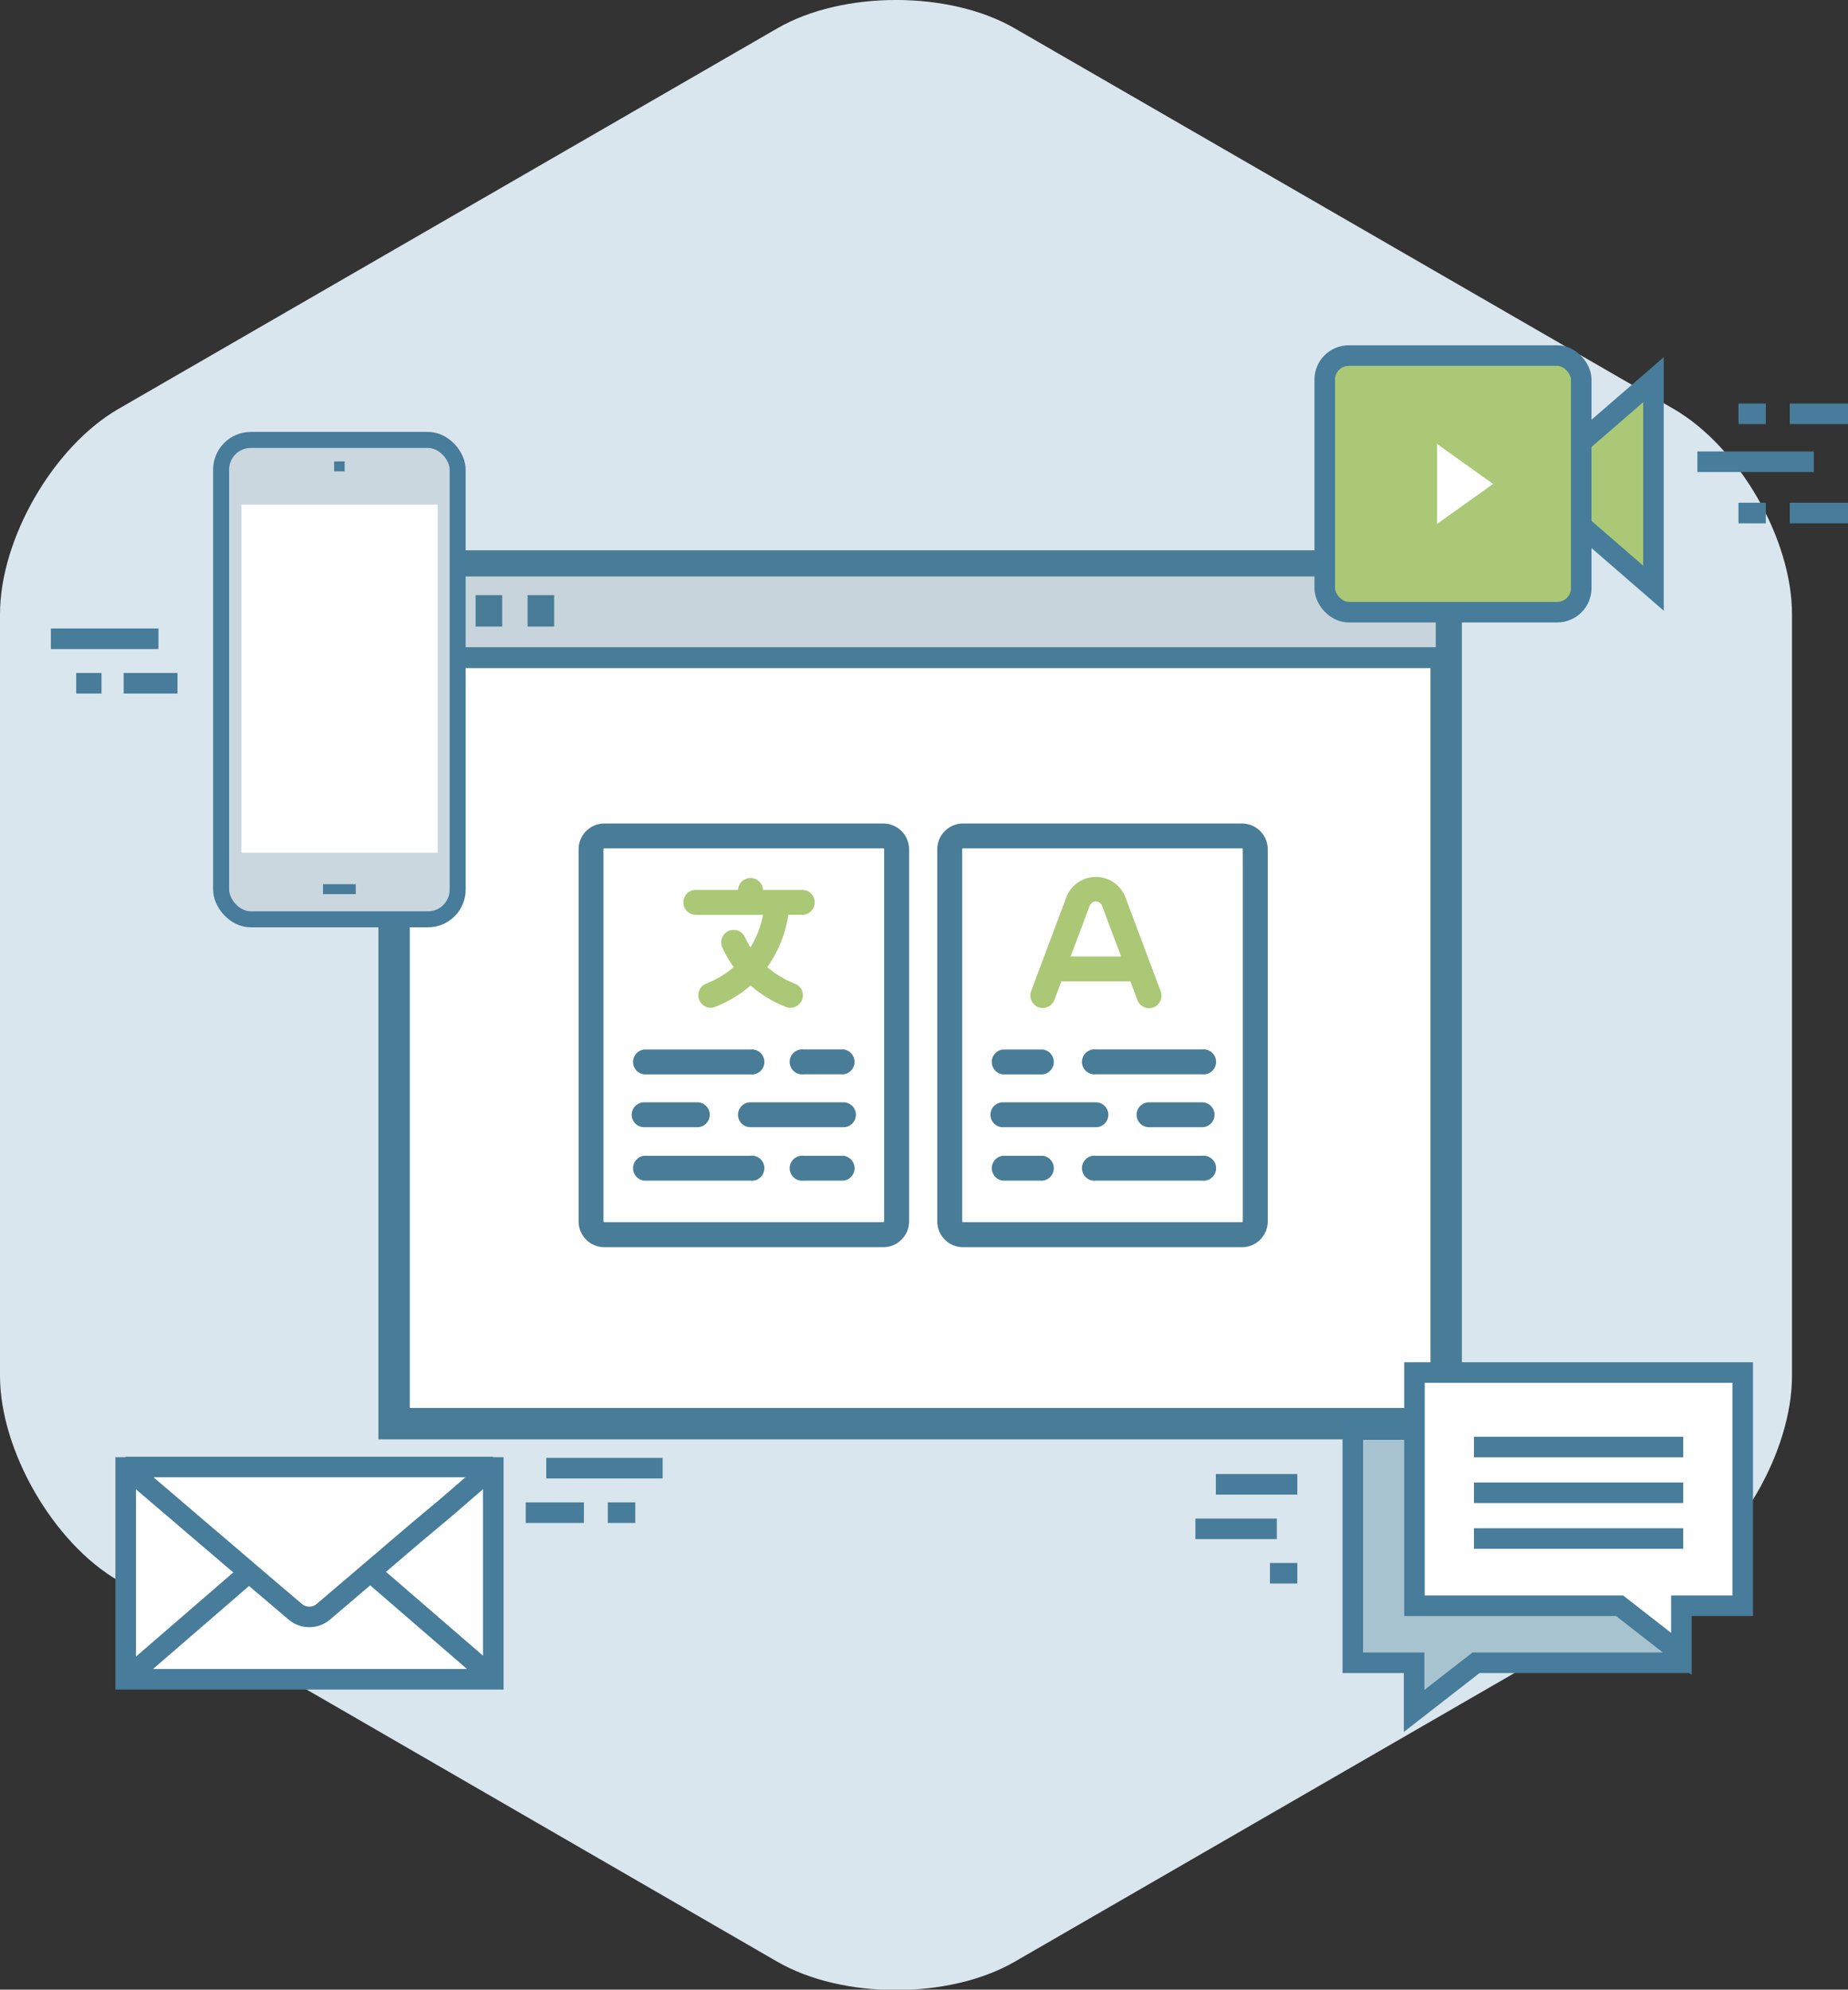 <svg xmlns="http://www.w3.org/2000/svg" viewBox="0 0 223.06 240.06"><rect x="0" y="0" width="223.06" height="240.06" fill="#333333" stroke="none"/><defs><style>.cls-1{fill:#d9e6ee;}.cls-10,.cls-14,.cls-2,.cls-8,.cls-9{fill:#fff;}.cls-2,.cls-3,.cls-4{stroke:#487c97;}.cls-2,.cls-4{stroke-width:3.79px;}.cls-3,.cls-4{fill:#c7d4dc;}.cls-3{stroke-width:2.52px;}.cls-5,.cls-7{fill:#aac876;}.cls-6{fill:#487c97;}.cls-10,.cls-11,.cls-12,.cls-13,.cls-14,.cls-7,.cls-9{stroke:#477c9a;}.cls-10,.cls-11,.cls-12,.cls-7,.cls-9{stroke-width:2.48px;}.cls-10{stroke-linejoin:bevel;}.cls-11{fill:none;}.cls-12{fill:#a7c3d0;}.cls-13{fill:#cad7df;stroke-width:1.93px;}.cls-14{stroke-width:1.2px;}</style></defs><title>learning-services-1</title><g id="Layer_2" data-name="Layer 2"><g id="Layer_1-2" data-name="Layer 1"><path class="cls-1" d="M216.3,166c0,9.08-6.44,20.24-14.31,24.78l-79.53,45.92c-7.87,4.54-20.75,4.54-28.62,0L14.31,190.73C6.44,186.19,0,175,0,166V74.11C0,65,6.44,53.87,14.31,49.33L93.84,3.41c7.87-4.55,20.75-4.55,28.62,0L202,49.33C209.86,53.87,216.3,65,216.3,74.11Z"/><rect class="cls-2" x="47.57" y="68.29" width="126.99" height="103.48"/><rect class="cls-3" x="47.57" y="68.29" width="126.99" height="11.06"/><line class="cls-4" x1="51.16" y1="73.7" x2="54.37" y2="73.7"/><line class="cls-4" x1="57.41" y1="73.7" x2="60.62" y2="73.7"/><line class="cls-4" x1="63.68" y1="73.7" x2="66.89" y2="73.7"/><path class="cls-5" d="M125.33,121.52a1.51,1.51,0,0,0,1.94-.88l.84-2.24h8.34l.83,2.24a1.51,1.51,0,0,0,1.41,1,1.64,1.64,0,0,0,.53-.09,1.52,1.52,0,0,0,.88-1.94l-4.25-11.33a3.82,3.82,0,0,0-7.15,0l-4.25,11.33A1.52,1.52,0,0,0,125.33,121.52Zm6.19-12.21a.8.8,0,0,1,1.51,0l2.29,6.09h-6.09Z"/><path class="cls-6" d="M106.62,99.36H72.94a3.11,3.11,0,0,0-3.1,3.11v44.9a3.11,3.11,0,0,0,3.1,3.11h33.68a3.12,3.12,0,0,0,3.11-3.11v-44.9A3.12,3.12,0,0,0,106.62,99.36Zm.1,48a.11.11,0,0,1-.1.1H72.94a.11.11,0,0,1-.1-.1v-44.9a.1.1,0,0,1,.1-.1h33.68a.1.1,0,0,1,.1.1Z"/><path class="cls-6" d="M149.91,99.36H116.24a3.12,3.12,0,0,0-3.11,3.11v44.9a3.12,3.12,0,0,0,3.11,3.11h33.67a3.11,3.11,0,0,0,3.11-3.11v-44.9A3.11,3.11,0,0,0,149.91,99.36Zm.1,48a.1.1,0,0,1-.1.1H116.24a.1.1,0,0,1-.1-.1v-44.9a.09.09,0,0,1,.1-.1h33.67a.09.09,0,0,1,.1.1Z"/><path class="cls-6" d="M121.05,129.63h4.81a1.51,1.51,0,0,0,0-3h-4.81a1.51,1.51,0,0,0,0,3Z"/><path class="cls-6" d="M121.05,136h11.23a1.5,1.5,0,0,0,0-3H121.05a1.5,1.5,0,1,0,0,3Z"/><path class="cls-6" d="M145.1,126.62H132.28a1.51,1.51,0,1,0,0,3H145.1a1.51,1.51,0,1,0,0-3Z"/><path class="cls-6" d="M125.86,139.45h-4.81a1.51,1.51,0,0,0,0,3h4.81a1.51,1.51,0,0,0,0-3Z"/><path class="cls-6" d="M145.1,139.45H132.28a1.51,1.51,0,1,0,0,3H145.1a1.51,1.51,0,1,0,0-3Z"/><path class="cls-6" d="M145.1,133h-6.41a1.5,1.5,0,0,0,0,3h6.41a1.5,1.5,0,1,0,0-3Z"/><path class="cls-6" d="M101.81,139.45H97a1.51,1.51,0,1,0,0,3h4.81a1.51,1.51,0,0,0,0-3Z"/><path class="cls-6" d="M101.81,133H90.58a1.5,1.5,0,0,0,0,3h11.23a1.5,1.5,0,0,0,0-3Z"/><path class="cls-6" d="M90.58,139.45H77.75a1.51,1.51,0,0,0,0,3H90.58a1.51,1.51,0,1,0,0-3Z"/><path class="cls-6" d="M101.81,126.62H97a1.51,1.51,0,1,0,0,3h4.81a1.51,1.51,0,0,0,0-3Z"/><path class="cls-6" d="M77.75,129.63H90.58a1.51,1.51,0,1,0,0-3H77.75a1.51,1.51,0,0,0,0,3Z"/><path class="cls-6" d="M77.75,136h6.42a1.5,1.5,0,0,0,0-3H77.75a1.5,1.5,0,0,0,0,3Z"/><path class="cls-5" d="M84.17,110.39H92.1a11.59,11.59,0,0,1-1.52,3.91,12,12,0,0,1-.66-1.23,1.5,1.5,0,1,0-2.73,1.25,13.54,13.54,0,0,0,1.37,2.37,11.65,11.65,0,0,1-3.35,2,1.51,1.51,0,0,0,.56,2.9,1.36,1.36,0,0,0,.56-.11,14.56,14.56,0,0,0,4.27-2.58,14.45,14.45,0,0,0,4.23,2.58,1.43,1.43,0,0,0,.56.11,1.5,1.5,0,0,0,.56-2.9,11.81,11.81,0,0,1-3.34-2,14.68,14.68,0,0,0,2.55-6.32H97a1.51,1.51,0,0,0,0-3H92.09v-.1a1.51,1.51,0,0,0-3,0v.1H84.17a1.51,1.51,0,1,0,0,3Z"/><polygon class="cls-7" points="189.9 54.19 189.9 62.58 199.58 70.97 199.58 45.81 189.9 54.19"/><rect class="cls-7" x="159.9" y="42.9" width="30.96" height="30.96" rx="2.9" ry="2.9"/><polygon class="cls-8" points="173.45 53.55 173.45 63.22 180.22 58.39 173.45 53.55"/><rect class="cls-9" x="15.17" y="177.06" width="44.37" height="25.55"/><path class="cls-10" d="M59.5,177H15.16l5.55,4.73,3.88,3.32,1.66,1.41,5.17,4.42,4.26,3.62a2.63,2.63,0,0,0,3.31,0l4.25-3.62,5.18-4.42,1.65-1.41L54,181.76Z"/><line class="cls-9" x1="15.34" y1="202.44" x2="30.1" y2="189.68"/><line class="cls-9" x1="59.5" y1="202.44" x2="44.73" y2="189.68"/><line class="cls-11" x1="79.98" y1="177.14" x2="65.94" y2="177.14"/><line class="cls-11" x1="76.68" y1="182.51" x2="73.37" y2="182.51"/><line class="cls-11" x1="70.48" y1="182.51" x2="63.46" y2="182.51"/><line class="cls-11" x1="218.93" y1="55.71" x2="204.88" y2="55.71"/><line class="cls-11" x1="209.84" y1="61.9" x2="213.14" y2="61.9"/><line class="cls-11" x1="216.03" y1="61.9" x2="223.06" y2="61.9"/><line class="cls-11" x1="209.84" y1="49.93" x2="213.14" y2="49.93"/><line class="cls-11" x1="216.03" y1="49.93" x2="223.06" y2="49.93"/><line class="cls-11" x1="6.14" y1="77.07" x2="19.13" y2="77.07"/><line class="cls-11" x1="9.2" y1="82.44" x2="12.25" y2="82.44"/><line class="cls-11" x1="14.93" y1="82.44" x2="21.42" y2="82.44"/><polygon class="cls-12" points="163.29 172.48 202.91 172.48 202.91 200.62 178.16 200.62 170.69 206.43 170.69 200.62 163.29 200.62 163.29 172.48"/><polygon class="cls-9" points="210.35 165.6 170.73 165.6 170.73 193.74 195.49 193.74 202.95 199.55 202.95 193.74 210.35 193.74 210.35 165.6"/><line class="cls-9" x1="177.91" y1="174.59" x2="203.17" y2="174.59"/><line class="cls-9" x1="177.91" y1="180.11" x2="203.17" y2="180.11"/><line class="cls-9" x1="177.91" y1="185.63" x2="203.17" y2="185.63"/><line class="cls-11" x1="146.76" y1="179.09" x2="156.59" y2="179.09"/><line class="cls-11" x1="153.29" y1="189.82" x2="156.59" y2="189.82"/><line class="cls-11" x1="144.29" y1="184.46" x2="154.12" y2="184.46"/><rect class="cls-13" x="26.69" y="53.08" width="28.55" height="57.84" rx="3.58" ry="3.58"/><rect class="cls-8" x="29.14" y="60.89" width="23.69" height="42"/><line class="cls-14" x1="42.94" y1="107.28" x2="38.99" y2="107.28"/><line class="cls-14" x1="41.6" y1="56.27" x2="40.33" y2="56.27"/></g></g></svg>